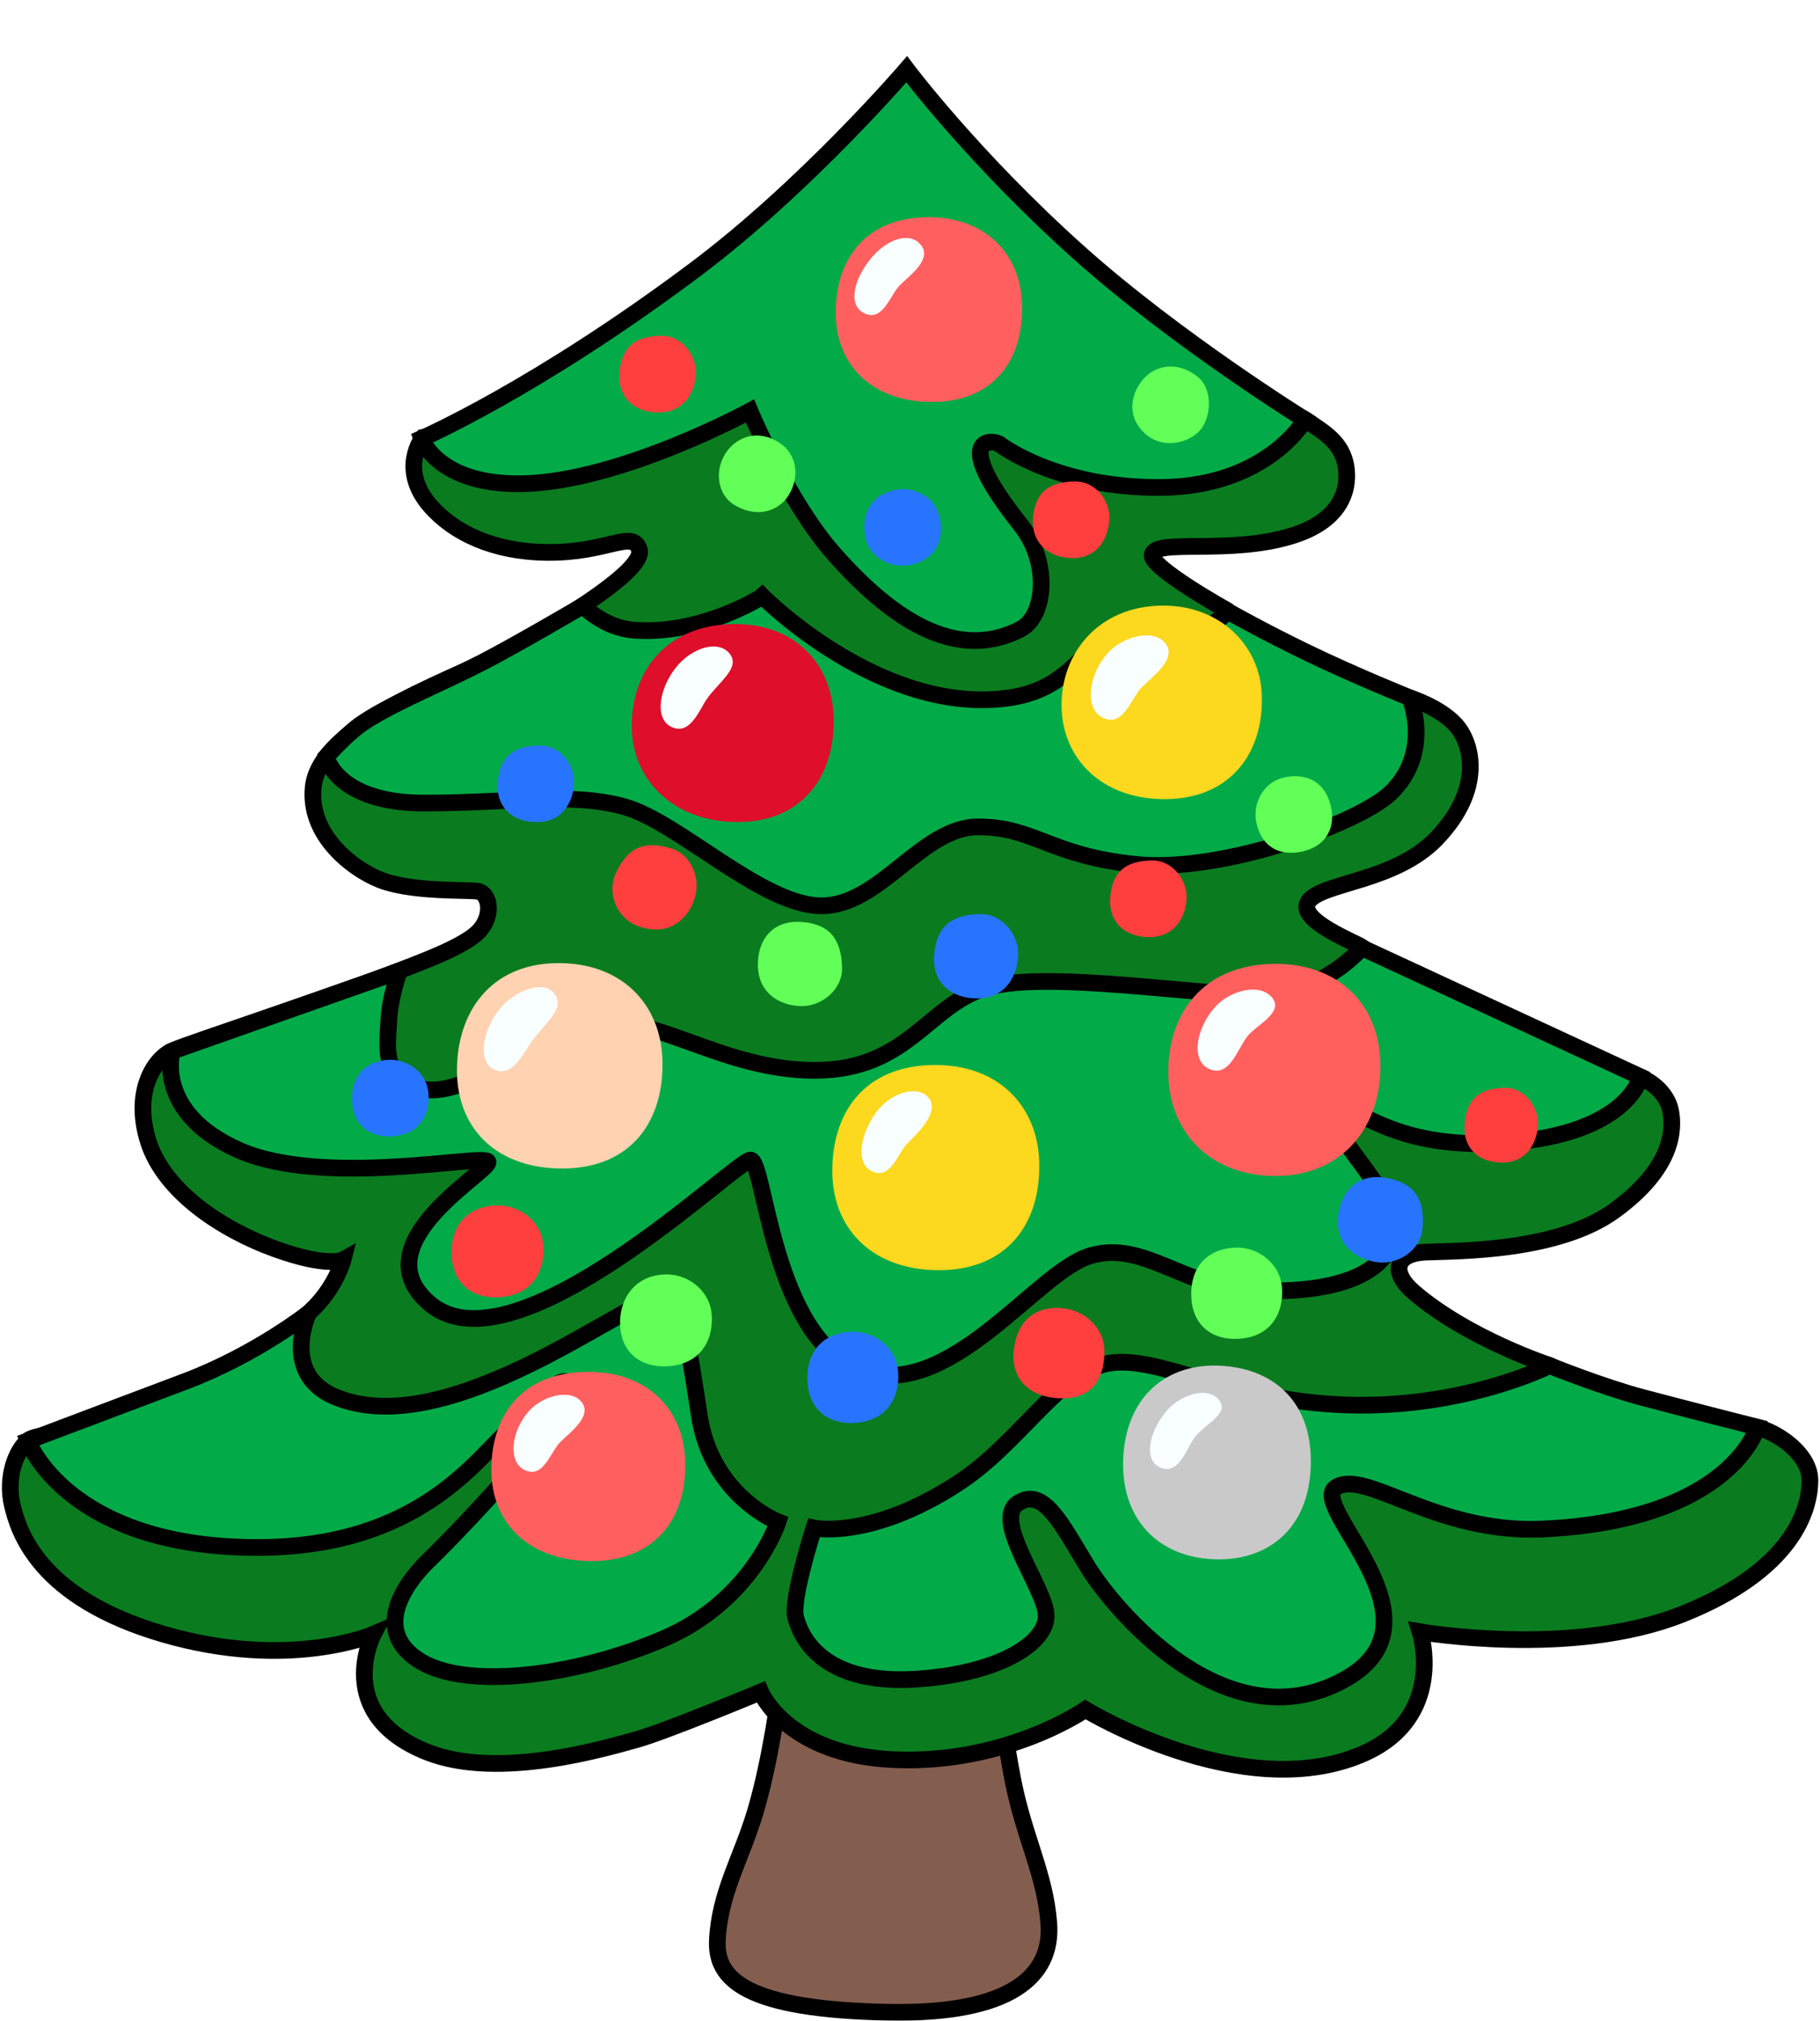 <?xml version="1.0" encoding="utf-8"?>
<svg width="315.5px" height="350.3px" id="screenshot-49e27736-5831-8072-8003-8021637b2e4f" viewBox="-112.4 -102.4 317.014 352.567" style="-webkit-print-color-adjust: exact;" fill="none" version="1.1" xmlns="http://www.w3.org/2000/svg">
  <g id="shape-49e27736-5831-8072-8003-8021637b2e4f" rx="0" ry="0" filter="url(#filter_rumext-id-1)" style="fill: rgb(0, 0, 0);" transform="matrix(1, 0, 0, 1, -110.877, -100.019)">
    <defs>
      <filter id="filter_rumext-id-1" x="-0.342" y="-0.302" width="1.684" height="1.662" filterUnits="objectBoundingBox" color-interpolation-filters="sRGB">
        <feFlood flood-opacity="0" result="BackgroundImageFix"/>
        <feColorMatrix in="SourceAlpha" type="matrix" values="0 0 0 0 0 0 0 0 0 0 0 0 0 0 0 0 0 0 127 0"/>
        <feOffset dx="0" dy="9.707"/>
        <feGaussianBlur stdDeviation="0"/>
        <feColorMatrix type="matrix" values="0 0 0 0 0.961 0 0 0 0 0.749 0 0 0 0 0.071 0 0 0 1 0"/>
        <feBlend mode="normal" in2="BackgroundImageFix" result="filter_1690f01f-f710-803e-8003-80acfb3d53af"/>
        <feBlend mode="normal" in="SourceGraphic" in2="filter_1690f01f-f710-803e-8003-80acfb3d53af" result="shape"/>
      </filter>
    </defs>
    <g id="shape-49e27736-5831-8072-8003-8021637d8a8f">
      <g class="fills" id="fills-49e27736-5831-8072-8003-8021637d8a8f">
        <path rx="0" ry="0" d="M134.308,282.355C134.308,282.355,132.777,294.818,129.934,304.220C127.528,312.185,123.716,318.338,123.372,326.522C123.091,333.269,128.403,338.516,153.337,338.985C174.521,339.360,181.864,332.707,181.207,323.523C180.582,314.996,176.958,308.593,174.990,298.754C173.584,291.663,172.584,283.229,172.584,283.229L134.308,282.355ZZ" style="fill: rgb(131, 93, 78);"/>
      </g>
      <g id="strokes-49e27736-5831-8072-8003-8021637d8a8f" class="strokes">
        <g class="stroke-shape">
          <path rx="0" ry="0" d="M134.308,282.355C134.308,282.355,132.777,294.818,129.934,304.220C127.528,312.185,123.716,318.338,123.372,326.522C123.091,333.269,128.403,338.516,153.337,338.985C174.521,339.360,181.864,332.707,181.207,323.523C180.582,314.996,176.958,308.593,174.990,298.754C173.584,291.663,172.584,283.229,172.584,283.229L134.308,282.355ZZ" style="fill: none; stroke-width: 2.912; stroke: rgb(0, 0, 0); stroke-opacity: 1;"/>
        </g>
      </g>
    </g>
    <g id="shape-3283237e-8882-80f7-8003-80b4c7bc065e" rx="0" ry="0">
      <g id="shape-49e27736-5831-8072-8003-802163800786">
        <g class="fills" id="fills-49e27736-5831-8072-8003-802163800786">
          <path rx="0" ry="0" d="M162.898,37.749L108.312,57.990L72.005,64.237C72.005,64.237,67.662,69.734,73.317,76.200C77.410,80.854,84.284,84.196,93.689,84.290C104.281,84.384,108.562,80.230,109.749,83.759C110.937,87.289,96.314,96.004,88.284,100.720C80.254,105.437,54.008,113.558,52.852,125.302C51.977,134.330,60.975,140.327,65.412,141.732C71.068,143.513,79.098,143.138,81.441,143.388C83.784,143.638,84.503,148.104,81.191,150.916C77.879,153.758,68.943,156.819,62.819,159.162C56.695,161.504,31.699,169.782,28.387,171.188C25.075,172.593,21.325,178.497,24.137,187.211C26.981,195.926,37.104,202.517,46.290,205.828C55.476,209.139,58.070,207.702,58.070,207.702C58.070,207.702,56.789,212.700,52.195,216.854C47.602,221.008,33.073,236.470,33.073,236.470C33.073,236.470,5.609,237.188,3.203,239.156C0.797,241.124,-0.734,245.934,0.359,250.526C1.453,255.117,4.953,266.706,26.824,273.047C48.696,279.387,63.350,273.047,63.350,273.047C63.350,273.047,56.101,286.978,72.755,293.600C85.316,298.597,104.469,292.725,109.281,291.413C114.092,290.101,130.934,283.105,130.934,283.105C130.934,283.105,135.527,294.099,154.118,294.912C173.802,295.786,187.581,286.166,187.581,286.166C187.581,286.166,214.827,302.814,235.699,294.037C250.791,287.696,245.979,272.609,245.979,272.609C245.979,272.609,272.444,277.201,291.691,269.548C310.938,261.896,314.000,251.400,314.000,246.153C314.000,240.905,306.345,236.470,302.845,236.688C299.346,236.907,289.066,235.658,282.942,233.034C276.818,230.410,268.569,226.131,268.569,226.131C268.569,226.131,254.259,221.446,244.885,213.356C240.980,210.013,241.386,206.577,247.073,206.359C252.759,206.140,270.007,206.296,279.880,199.143C290.254,191.616,290.254,184.900,289.722,181.870C288.941,177.528,284.317,175.779,284.317,175.779C284.317,175.779,244.698,163.285,243.823,162.192C242.948,161.098,236.605,153.883,235.949,153.227C235.293,152.571,224.138,148.417,226.544,145.137C228.950,141.857,241.605,141.764,248.854,134.205C257.321,125.365,254.978,117.369,252.134,114.308C249.291,111.246,244.167,109.653,244.167,109.653C244.167,109.653,234.543,112.496,231.262,110.965C227.982,109.435,212.359,94.442,212.359,94.442C212.359,94.442,199.080,87.039,199.236,84.790C199.455,81.729,212.859,84.884,223.951,81.292C233.918,78.074,233.543,71.203,232.918,68.610C231.950,64.549,228.357,62.863,225.951,61.113C223.514,59.395,162.898,37.749,162.898,37.749ZZ" style="fill: rgb(10, 124, 31);"/>
        </g>
        <g id="strokes-49e27736-5831-8072-8003-802163800786" class="strokes">
          <g class="stroke-shape">
            <path rx="0" ry="0" d="M162.898,37.749L108.312,57.990L72.005,64.237C72.005,64.237,67.662,69.734,73.317,76.200C77.410,80.854,84.284,84.196,93.689,84.290C104.281,84.384,108.562,80.230,109.749,83.759C110.937,87.289,96.314,96.004,88.284,100.720C80.254,105.437,54.008,113.558,52.852,125.302C51.977,134.330,60.975,140.327,65.412,141.732C71.068,143.513,79.098,143.138,81.441,143.388C83.784,143.638,84.503,148.104,81.191,150.916C77.879,153.758,68.943,156.819,62.819,159.162C56.695,161.504,31.699,169.782,28.387,171.188C25.075,172.593,21.325,178.497,24.137,187.211C26.981,195.926,37.104,202.517,46.290,205.828C55.476,209.139,58.070,207.702,58.070,207.702C58.070,207.702,56.789,212.700,52.195,216.854C47.602,221.008,33.073,236.470,33.073,236.470C33.073,236.470,5.609,237.188,3.203,239.156C0.797,241.124,-0.734,245.934,0.359,250.526C1.453,255.117,4.953,266.706,26.824,273.047C48.696,279.387,63.350,273.047,63.350,273.047C63.350,273.047,56.101,286.978,72.755,293.600C85.316,298.597,104.469,292.725,109.281,291.413C114.092,290.101,130.934,283.105,130.934,283.105C130.934,283.105,135.527,294.099,154.118,294.912C173.802,295.786,187.581,286.166,187.581,286.166C187.581,286.166,214.827,302.814,235.699,294.037C250.791,287.696,245.979,272.609,245.979,272.609C245.979,272.609,272.444,277.201,291.691,269.548C310.938,261.896,314.000,251.400,314.000,246.153C314.000,240.905,306.345,236.470,302.845,236.688C299.346,236.907,289.066,235.658,282.942,233.034C276.818,230.410,268.569,226.131,268.569,226.131C268.569,226.131,254.259,221.446,244.885,213.356C240.980,210.013,241.386,206.577,247.073,206.359C252.759,206.140,270.007,206.296,279.880,199.143C290.254,191.616,290.254,184.900,289.722,181.870C288.941,177.528,284.317,175.779,284.317,175.779C284.317,175.779,244.698,163.285,243.823,162.192C242.948,161.098,236.605,153.883,235.949,153.227C235.293,152.571,224.138,148.417,226.544,145.137C228.950,141.857,241.605,141.764,248.854,134.205C257.321,125.365,254.978,117.369,252.134,114.308C249.291,111.246,244.167,109.653,244.167,109.653C244.167,109.653,234.543,112.496,231.262,110.965C227.982,109.435,212.359,94.442,212.359,94.442C212.359,94.442,199.080,87.039,199.236,84.790C199.455,81.729,212.859,84.884,223.951,81.292C233.918,78.074,233.543,71.203,232.918,68.610C231.950,64.549,228.357,62.863,225.951,61.113C223.514,59.395,162.898,37.749,162.898,37.749ZZ" style="fill: none; stroke-width: 2.912; stroke: rgb(0, 0, 0); stroke-opacity: 1;"/>
          </g>
        </g>
      </g>
      <g id="shape-49e27736-5831-8072-8003-802163812afe">
        <g class="fills" id="fills-49e27736-5831-8072-8003-802163812afe">
          <path rx="0" ry="0" d="M156.405,0.000C156.405,0.000,138.932,20.379,119.517,34.935C91.761,55.741,71.755,64.424,71.755,64.424C71.755,64.424,74.598,72.733,89.690,72.296C106.750,71.796,129.059,59.614,129.059,59.614C129.059,59.614,135.620,75.357,143.713,84.540C153.430,95.566,164.866,103.594,176.302,97.659C180.614,95.410,181.489,86.039,176.302,79.511C163.554,63.456,171.771,64.643,172.677,65.455C172.677,65.455,182.645,73.170,200.986,72.952C219.327,72.733,225.919,61.145,225.919,61.145C225.919,61.145,203.488,47.221,186.498,32.024C168.054,15.527,156.405,0.000,156.405,0.000ZL156.405,0.000ZL156.405,0.000Z" style="fill: rgb(2, 171, 72);"/>
        </g>
        <g id="strokes-49e27736-5831-8072-8003-802163812afe" class="strokes">
          <g class="stroke-shape">
            <path rx="0" ry="0" d="M156.405,0.000C156.405,0.000,138.932,20.379,119.517,34.935C91.761,55.741,71.755,64.424,71.755,64.424C71.755,64.424,74.598,72.733,89.690,72.296C106.750,71.796,129.059,59.614,129.059,59.614C129.059,59.614,135.620,75.357,143.713,84.540C153.430,95.566,164.866,103.594,176.302,97.659C180.614,95.410,181.489,86.039,176.302,79.511C163.554,63.456,171.771,64.643,172.677,65.455C172.677,65.455,182.645,73.170,200.986,72.952C219.327,72.733,225.919,61.145,225.919,61.145C225.919,61.145,203.488,47.221,186.498,32.024C168.054,15.527,156.405,0.000,156.405,0.000ZL156.405,0.000ZL156.405,0.000Z" style="fill: none; stroke-width: 2.912; stroke: rgb(0, 0, 0); stroke-opacity: 1;"/>
          </g>
        </g>
      </g>
      <g id="shape-49e27736-5831-8072-8003-8021638211fd">
        <g class="fills" id="fills-49e27736-5831-8072-8003-8021638211fd">
          <path rx="0" ry="0" d="M131.246,91.943C131.215,91.974,120.623,98.784,108.718,97.846C103.563,97.440,99.907,93.598,99.907,93.598C99.907,93.598,88.096,100.533,82.253,103.531C75.036,107.248,65.787,110.934,60.913,114.464C58.507,116.213,55.133,119.930,55.133,119.930C55.133,119.930,56.882,128.020,72.192,128.020C87.503,128.020,97.782,126.052,107.187,128.676C116.592,131.300,131.246,145.949,141.526,145.949C151.806,145.949,159.023,132.174,168.865,132.174C178.708,132.174,181.332,137.203,196.424,138.734C211.515,140.264,235.356,131.518,240.823,126.271C248.229,119.149,244.198,109.653,244.198,109.653C244.198,109.653,234.606,105.812,225.982,101.626C218.514,98.003,212.421,94.567,212.421,94.567C212.421,94.567,208.922,98.502,204.985,98.284C201.048,98.065,195.393,95.816,190.800,99.315C186.207,102.813,183.457,108.310,174.365,109.653C152.024,112.933,131.246,91.943,131.246,91.943ZZ" style="fill: rgb(2, 171, 72);"/>
        </g>
        <g id="strokes-49e27736-5831-8072-8003-8021638211fd" class="strokes">
          <g class="stroke-shape">
            <path rx="0" ry="0" d="M131.246,91.943C131.215,91.974,120.623,98.784,108.718,97.846C103.563,97.440,99.907,93.598,99.907,93.598C99.907,93.598,88.096,100.533,82.253,103.531C75.036,107.248,65.787,110.934,60.913,114.464C58.507,116.213,55.133,119.930,55.133,119.930C55.133,119.930,56.882,128.020,72.192,128.020C87.503,128.020,97.782,126.052,107.187,128.676C116.592,131.300,131.246,145.949,141.526,145.949C151.806,145.949,159.023,132.174,168.865,132.174C178.708,132.174,181.332,137.203,196.424,138.734C211.515,140.264,235.356,131.518,240.823,126.271C248.229,119.149,244.198,109.653,244.198,109.653C244.198,109.653,234.606,105.812,225.982,101.626C218.514,98.003,212.421,94.567,212.421,94.567C212.421,94.567,208.922,98.502,204.985,98.284C201.048,98.065,195.393,95.816,190.800,99.315C186.207,102.813,183.457,108.310,174.365,109.653C152.024,112.933,131.246,91.943,131.246,91.943ZZ" style="fill: none; stroke-width: 2.912; stroke: rgb(0, 0, 0); stroke-opacity: 1;"/>
          </g>
        </g>
      </g>
      <g id="shape-49e27736-5831-8072-8003-8021638395a4">
        <g class="fills" id="fills-49e27736-5831-8072-8003-8021638395a4">
          <path rx="0" ry="0" d="M28.262,171.312C28.262,171.312,25.075,181.933,39.760,188.523C54.445,195.114,82.035,189.273,83.316,190.554C84.597,191.834,60.694,204.766,73.192,215.355C88.128,228.005,126.622,190.304,129.153,190.304C131.684,190.304,132.965,221.446,148.400,227.005C163.835,232.565,179.020,209.795,188.394,207.015C197.767,204.235,204.610,212.575,216.733,213.074C232.731,213.730,240.542,209.545,241.542,202.954C242.542,196.363,228.388,184.494,231.419,181.964C234.449,179.434,239.761,188.804,261.039,187.274C282.317,185.743,284.442,175.779,284.442,175.779L235.824,153.258C235.824,153.258,229.138,161.223,218.514,161.473C207.891,161.723,181.051,157.163,170.428,160.193C159.804,163.222,156.492,175.373,138.776,174.623C121.060,173.874,109.156,161.973,97.001,167.783C84.847,173.593,75.942,181.027,69.193,176.872C65.319,174.467,65.725,171.031,66.068,165.690C66.318,161.629,67.881,157.350,67.881,157.350L28.262,171.312ZZ" style="fill: rgb(2, 171, 72);"/>
        </g>
        <g id="strokes-49e27736-5831-8072-8003-8021638395a4" class="strokes">
          <g class="stroke-shape">
            <path rx="0" ry="0" d="M28.262,171.312C28.262,171.312,25.075,181.933,39.760,188.523C54.445,195.114,82.035,189.273,83.316,190.554C84.597,191.834,60.694,204.766,73.192,215.355C88.128,228.005,126.622,190.304,129.153,190.304C131.684,190.304,132.965,221.446,148.400,227.005C163.835,232.565,179.020,209.795,188.394,207.015C197.767,204.235,204.610,212.575,216.733,213.074C232.731,213.730,240.542,209.545,241.542,202.954C242.542,196.363,228.388,184.494,231.419,181.964C234.449,179.434,239.761,188.804,261.039,187.274C282.317,185.743,284.442,175.779,284.442,175.779L235.824,153.258C235.824,153.258,229.138,161.223,218.514,161.473C207.891,161.723,181.051,157.163,170.428,160.193C159.804,163.222,156.492,175.373,138.776,174.623C121.060,173.874,109.156,161.973,97.001,167.783C84.847,173.593,75.942,181.027,69.193,176.872C65.319,174.467,65.725,171.031,66.068,165.690C66.318,161.629,67.881,157.350,67.881,157.350L28.262,171.312ZZ" style="fill: none; stroke-width: 2.912; stroke: rgb(0, 0, 0); stroke-opacity: 1;"/>
          </g>
        </g>
      </g>
      <g id="shape-49e27736-5831-8072-8003-80216384b710">
        <g class="fills" id="fills-49e27736-5831-8072-8003-80216384b710">
          <path rx="0" ry="0" d="M3.078,239.281C3.078,239.281,9.889,257.897,43.103,257.897C71.474,257.897,81.441,242.155,86.815,237.657C92.158,233.159,96.033,226.849,97.751,229.629C99.470,232.409,80.597,252.775,72.880,260.271C68.568,264.457,63.225,272.484,71.380,277.638C79.535,282.792,98.595,280.418,114.030,273.796C129.465,267.174,133.964,253.431,133.964,253.431C133.964,253.431,122.404,248.933,120.248,235.002C118.092,221.071,117.467,215.167,112.968,214.542C108.468,213.887,76.411,240.031,56.570,231.566C47.134,227.536,52.039,217.010,52.039,217.010C52.039,217.010,42.947,224.194,30.730,228.848C21.388,232.378,3.078,239.281,3.078,239.281ZZ" style="fill: rgb(2, 171, 72);"/>
        </g>
        <g id="strokes-49e27736-5831-8072-8003-80216384b710" class="strokes">
          <g class="stroke-shape">
            <path rx="0" ry="0" d="M3.078,239.281C3.078,239.281,9.889,257.897,43.103,257.897C71.474,257.897,81.441,242.155,86.815,237.657C92.158,233.159,96.033,226.849,97.751,229.629C99.470,232.409,80.597,252.775,72.880,260.271C68.568,264.457,63.225,272.484,71.380,277.638C79.535,282.792,98.595,280.418,114.030,273.796C129.465,267.174,133.964,253.431,133.964,253.431C133.964,253.431,122.404,248.933,120.248,235.002C118.092,221.071,117.467,215.167,112.968,214.542C108.468,213.887,76.411,240.031,56.570,231.566C47.134,227.536,52.039,217.010,52.039,217.010C52.039,217.010,42.947,224.194,30.730,228.848C21.388,232.378,3.078,239.281,3.078,239.281ZZ" style="fill: none; stroke-width: 2.912; stroke: rgb(0, 0, 0); stroke-opacity: 1;"/>
          </g>
        </g>
      </g>
      <g id="shape-49e27736-5831-8072-8003-802163856042">
        <g class="fills" id="fills-49e27736-5831-8072-8003-802163856042">
          <path rx="0" ry="0" d="M140.214,254.493C140.214,254.493,136.214,266.987,137.027,270.048C138.558,275.889,144.275,281.918,158.648,280.824C173.021,279.762,180.926,274.390,180.739,269.673C180.551,264.957,171.303,253.181,175.802,250.182C180.301,247.184,183.520,254.024,188.019,261.333C192.518,268.642,212.015,292.194,232.606,281.043C251.447,270.829,226.169,250.620,231.325,247.402C236.480,244.185,248.697,255.524,267.319,254.680C300.315,253.181,304.814,236.907,304.814,236.907C304.814,236.907,292.160,233.690,284.879,231.753C277.599,229.817,268.569,226.162,268.569,226.162C268.569,226.162,253.790,233.690,233.231,233.034C212.671,232.378,200.423,224.257,191.643,225.756C182.863,227.255,176.208,239.656,165.272,246.746C150.056,256.617,140.214,254.493,140.214,254.493ZZ" style="fill: rgb(2, 171, 72);"/>
        </g>
        <g id="strokes-49e27736-5831-8072-8003-802163856042" class="strokes">
          <g class="stroke-shape">
            <path rx="0" ry="0" d="M140.214,254.493C140.214,254.493,136.214,266.987,137.027,270.048C138.558,275.889,144.275,281.918,158.648,280.824C173.021,279.762,180.926,274.390,180.739,269.673C180.551,264.957,171.303,253.181,175.802,250.182C180.301,247.184,183.520,254.024,188.019,261.333C192.518,268.642,212.015,292.194,232.606,281.043C251.447,270.829,226.169,250.620,231.325,247.402C236.480,244.185,248.697,255.524,267.319,254.680C300.315,253.181,304.814,236.907,304.814,236.907C304.814,236.907,292.160,233.690,284.879,231.753C277.599,229.817,268.569,226.162,268.569,226.162C268.569,226.162,253.790,233.690,233.231,233.034C212.671,232.378,200.423,224.257,191.643,225.756C182.863,227.255,176.208,239.656,165.272,246.746C150.056,256.617,140.214,254.493,140.214,254.493ZZ" style="fill: none; stroke-width: 2.912; stroke: rgb(0, 0, 0); stroke-opacity: 1;"/>
          </g>
        </g>
      </g>
    </g>
    <g id="shape-49e27736-5831-8072-8003-802163878330">
      <g class="fills" id="fills-49e27736-5831-8072-8003-802163878330">
        <path rx="0" ry="0" d="M159.965,25.805C148.841,25.961,143.905,33.582,144.030,42.765C144.155,51.949,150.747,58.165,161.121,58.040C171.494,57.915,176.900,50.793,176.525,40.829C176.212,32.145,170.057,25.680,159.965,25.805ZZ" style="fill: rgb(255, 95, 94);"/>
      </g>
    </g>
    <g id="shape-49e27736-5831-8072-8003-80216387dcd3">
      <g class="fills" id="fills-49e27736-5831-8072-8003-80216387dcd3">
        <path rx="0" ry="0" d="M200.892,93.567C189.769,93.723,183.301,101.970,183.426,111.153C183.551,120.336,190.550,127.458,201.673,127.333C213.078,127.208,218.764,119.055,218.358,109.091C218.046,100.439,210.984,93.442,200.892,93.567ZZ" style="fill: rgb(252, 216, 30);"/>
      </g>
    </g>
    <g id="shape-49e27736-5831-8072-8003-802163880ab2">
      <g class="fills" id="fills-49e27736-5831-8072-8003-802163880ab2">
        <path rx="0" ry="0" d="M126.184,96.784C114.530,96.941,108.312,104.999,108.437,114.776C108.562,124.553,116.373,131.487,127.215,131.331C138.058,131.206,144.057,123.428,143.651,112.840C143.307,103.594,136.745,96.659,126.184,96.784ZL126.184,96.784Z" style="fill: rgb(223, 14, 43);"/>
      </g>
    </g>
    <g id="shape-49e27736-5831-8072-8003-8021638841d6">
      <g class="fills" id="fills-49e27736-5831-8072-8003-8021638841d6">
        <path rx="0" ry="0" d="M95.408,155.945C83.628,156.070,77.817,164.753,77.942,174.967C78.098,185.181,85.222,191.928,96.689,191.772C108.156,191.616,114.186,183.713,113.780,172.624C113.405,163.004,106.594,155.820,95.408,155.945ZZ" style="fill: rgb(255, 210, 177);"/>
      </g>
    </g>
    <g id="shape-49e27736-5831-8072-8003-80216388badb">
      <g class="fills" id="fills-49e27736-5831-8072-8003-80216388badb">
        <path rx="0" ry="0" d="M161.117,173.718C148.744,173.874,143.276,182.339,143.432,192.553C143.588,202.767,150.899,209.670,162.398,209.514C173.896,209.357,179.926,201.455,179.520,190.397C179.145,180.777,172.334,173.593,161.117,173.718ZZ" style="fill: rgb(252, 216, 30);"/>
      </g>
    </g>
    <g id="shape-49e27736-5831-8072-8003-80216389222a">
      <g class="fills" id="fills-49e27736-5831-8072-8003-80216389222a">
        <path rx="0" ry="0" d="M220.483,156.070C208.016,156.226,201.923,164.878,202.048,175.217C202.204,185.556,209.453,193.209,221.076,193.084C232.668,192.927,239.480,184.213,239.042,172.999C238.699,163.222,231.825,155.945,220.483,156.070ZZ" style="fill: rgb(255, 95, 93);"/>
      </g>
    </g>
    <g id="shape-49e27736-5831-8072-8003-8021638977de">
      <g class="fills" id="fills-49e27736-5831-8072-8003-8021638977de">
        <path rx="0" ry="0" d="M226.888,244.154C227.450,232.753,220.701,226.756,211.328,226.193C201.954,225.631,194.862,231.347,194.205,241.936C193.549,252.525,199.955,259.615,210.141,259.959C219.014,260.271,226.357,255.055,226.888,244.154ZZ" style="fill: rgb(201, 201, 201);"/>
      </g>
    </g>
    <g id="shape-49e27736-5831-8072-8003-802163899495">
      <g class="fills" id="fills-49e27736-5831-8072-8003-802163899495">
        <path rx="0" ry="0" d="M100.532,227.255C88.940,227.412,83.816,235.220,83.941,244.622C84.066,254.024,90.940,260.396,101.719,260.271C112.499,260.146,118.154,252.837,117.748,242.654C117.436,233.721,111.062,227.099,100.532,227.255ZZ" style="fill: rgb(255, 95, 94);"/>
      </g>
    </g>
    <g id="shape-49e27736-5831-8072-8003-8021638b793b">
      <g class="fills" id="fills-49e27736-5831-8072-8003-8021638b793b">
        <path rx="0" ry="0" d="M89.596,244.310C92.971,246.122,94.252,241.218,95.939,239.531C97.626,237.844,101.626,235.002,99.688,232.534C97.751,230.067,92.814,231.472,90.502,234.096C87.378,237.594,86.847,242.842,89.596,244.310ZZ" style="fill: rgb(249, 255, 255);"/>
      </g>
    </g>
    <g id="shape-49e27736-5831-8072-8003-8021638bde43">
      <g class="fills" id="fills-49e27736-5831-8072-8003-8021638bde43">
        <path rx="0" ry="0" d="M200.392,243.810C203.767,245.622,205.204,240.687,206.610,238.750C208.422,236.282,212.828,234.596,210.890,232.159C208.953,229.692,204.266,231.253,201.954,233.846C198.830,237.344,197.642,242.311,200.392,243.810ZZ" style="fill: rgb(249, 255, 255);"/>
      </g>
    </g>
    <g id="shape-49e27736-5831-8072-8003-8021638c18bc">
      <g class="fills" id="fills-49e27736-5831-8072-8003-8021638c18bc">
        <path rx="0" ry="0" d="M208.984,174.311C212.703,176.216,214.109,170.844,215.921,168.626C217.546,166.658,222.295,164.534,220.139,161.942C217.983,159.349,212.921,160.724,210.359,163.441C206.922,167.127,205.954,172.749,208.984,174.311ZZ" style="fill: rgb(249, 255, 255);"/>
      </g>
    </g>
    <g id="shape-49e27736-5831-8072-8003-8021638cb2b5">
      <g class="fills" id="fills-49e27736-5831-8072-8003-8021638cb2b5">
        <path rx="0" ry="0" d="M150.181,192.178C153.555,193.989,154.836,189.085,156.524,187.399C158.211,185.712,162.210,181.964,160.273,179.496C158.336,177.029,153.555,178.590,151.087,181.964C148.337,185.743,147.431,190.710,150.181,192.178ZZ" style="fill: rgb(249, 255, 255);"/>
      </g>
    </g>
    <g id="shape-49e27736-5831-8072-8003-8021638cf582">
      <g class="fills" id="fills-49e27736-5831-8072-8003-8021638cf582">
        <path rx="0" ry="0" d="M84.284,174.436C87.659,176.248,89.784,171.125,91.252,169.251C94.095,165.628,96.814,163.691,94.877,161.223C92.939,158.756,87.753,160.849,85.191,164.191C82.378,167.939,81.566,172.968,84.284,174.436ZZ" style="fill: rgb(249, 255, 255);"/>
      </g>
    </g>
    <g id="shape-49e27736-5831-8072-8003-8021638d495b">
      <g class="fills" id="fills-49e27736-5831-8072-8003-8021638d495b">
        <path rx="0" ry="0" d="M115.186,114.651C118.561,116.463,120.185,111.809,121.529,109.872C123.591,106.905,127.465,104.437,125.528,101.970C123.591,99.502,118.935,100.814,116.092,104.437C113.218,108.092,112.436,113.152,115.186,114.651ZZ" style="fill: rgb(249, 255, 255);"/>
      </g>
    </g>
    <g id="shape-49e27736-5831-8072-8003-8021638de6ef">
      <g class="fills" id="fills-49e27736-5831-8072-8003-8021638de6ef">
        <path rx="0" ry="0" d="M190.487,113.058C194.174,115.057,195.580,109.653,197.424,107.811C199.267,105.968,203.673,102.844,201.548,100.158C199.423,97.472,194.018,99.002,191.487,101.845C188.050,105.687,187.456,111.465,190.487,113.058ZZ" style="fill: rgb(249, 255, 255);"/>
      </g>
    </g>
    <g id="shape-49e27736-5831-8072-8003-8021638e26de">
      <g class="fills" id="fills-49e27736-5831-8072-8003-8021638e26de">
        <path rx="0" ry="0" d="M148.841,42.484C152.216,44.296,153.497,39.392,155.184,37.705C156.872,36.019,160.871,33.176,158.934,30.708C156.997,28.241,153.091,29.553,150.248,32.895C147.248,36.487,146.092,41.016,148.841,42.484ZZ" style="fill: rgb(249, 255, 255);"/>
      </g>
    </g>
    <g id="shape-f355ad4f-9a9c-801f-8003-804ec43a23b8" rx="0" ry="0">
      <g id="shape-f355ad4f-9a9c-801f-8003-805099bb69ba" rx="0" ry="0" filter="url(#filter_rumext-id-27)">
        <defs>
          <filter id="filter_rumext-id-27" x="-0.355" y="-0.253" width="1.71" height="1.506" filterUnits="objectBoundingBox" color-interpolation-filters="sRGB">
            <feFlood flood-opacity="0" result="BackgroundImageFix"/>
            <feColorMatrix in="SourceAlpha" type="matrix" values="0 0 0 0 0 0 0 0 0 0 0 0 0 0 0 0 0 0 127 0"/>
            <feMorphology radius="1.941" operator="dilate" in="SourceAlpha" result="filter_1690f01f-f710-803e-8003-80aec48846cf"/>
            <feOffset dx="0" dy="0"/>
            <feGaussianBlur stdDeviation="3.883"/>
            <feColorMatrix type="matrix" values="0 0 0 0 0.38 0 0 0 0 1 0 0 0 0 0.345 0 0 0 1 0"/>
            <feBlend mode="normal" in2="BackgroundImageFix" result="filter_1690f01f-f710-803e-8003-80aec48846cf"/>
            <feBlend mode="normal" in="SourceGraphic" in2="filter_1690f01f-f710-803e-8003-80aec48846cf" result="shape"/>
          </filter>
        </defs>
        <g id="shape-49e27736-5831-8072-8003-8021638ef663">
          <g class="fills" id="fills-49e27736-5831-8072-8003-8021638ef663">
            <path rx="0" ry="0" d="M134.275,65.208C130.271,62.575,126.822,64.341,125.159,66.492C122.787,69.542,123.157,74.198,126.483,76.093C130.826,78.565,134.306,76.671,135.722,74.455C137.878,71.116,137.232,67.166,134.275,65.208ZL134.275,65.208Z" style="fill: rgb(97, 255, 88); fill-opacity: 1;"/>
          </g>
        </g>
        <g id="shape-49e27736-5831-8072-8003-8021638f9c8f">
          <g class="fills" id="fills-49e27736-5831-8072-8003-8021638f9c8f">
            <path rx="0" ry="0" d="M207.185,53.651C203.378,50.647,199.476,51.785,197.494,54.283C195.228,57.130,195.039,60.830,197.903,63.486C201.301,66.617,206.053,64.973,207.720,62.822C209.640,60.387,209.734,55.675,207.185,53.651ZZ" style="fill: rgb(97, 255, 88); fill-opacity: 1;"/>
          </g>
        </g>
        <g id="shape-49e27736-5831-8072-8003-80216390d2d2">
          <g class="fills" id="fills-49e27736-5831-8072-8003-80216390d2d2">
            <path rx="0" ry="0" d="M145.134,156.751C145.006,151.423,142.644,149.058,137.952,148.759C133.355,148.459,130.642,151.423,130.451,155.752C130.195,161.812,135.207,163.544,138.335,163.444C141.910,163.311,145.229,160.347,145.134,156.751ZZ" style="fill: rgb(97, 255, 88); fill-opacity: 1;"/>
          </g>
        </g>
        <g id="shape-49e27736-5831-8072-8003-80216391f882">
          <g class="fills" id="fills-49e27736-5831-8072-8003-80216391f882">
            <path rx="0" ry="0" d="M217.424,131.487C218.385,135.815,221.673,137.458,225.797,136.384C229.798,135.341,231.348,132.024,230.325,128.233C228.898,122.926,224.091,122.831,221.424,123.810C218.416,124.884,216.742,128.296,217.424,131.487ZZ" style="fill: rgb(97, 255, 88); fill-opacity: 1;"/>
          </g>
        </g>
        <g id="shape-49e27736-5831-8072-8003-80216392bfea">
          <g class="fills" id="fills-49e27736-5831-8072-8003-80216392bfea">
            <path rx="0" ry="0" d="M213.686,205.588C208.546,205.810,205.754,209.336,206.071,214.417C206.388,219.372,209.974,221.881,214.637,221.468C221.173,220.896,222.347,215.275,221.808,211.908C221.205,208.129,217.588,205.398,213.686,205.588ZZ" style="fill: rgb(97, 255, 88); fill-opacity: 1;"/>
          </g>
        </g>
        <g id="shape-49e27736-5831-8072-8003-80216392fdfd">
          <g class="fills" id="fills-49e27736-5831-8072-8003-80216392fdfd">
            <path rx="0" ry="0" d="M114.101,210.262C108.896,210.492,106.180,214.638,106.409,219.178C106.638,224.147,110.337,226.680,115.050,226.252C121.661,225.660,122.840,220.001,122.316,216.645C121.694,212.795,118.028,210.064,114.101,210.262ZZ" style="fill: rgb(97, 255, 88); fill-opacity: 1;"/>
          </g>
        </g>
      </g>
      <g id="shape-f355ad4f-9a9c-801f-8003-805070e30fec" rx="0" ry="0" filter="url(#filter_rumext-id-34)">
        <defs>
          <filter id="filter_rumext-id-34" x="-0.233" y="-0.238" width="1.466" height="1.476" filterUnits="objectBoundingBox" color-interpolation-filters="sRGB">
            <feFlood flood-opacity="0" result="BackgroundImageFix"/>
            <feColorMatrix in="SourceAlpha" type="matrix" values="0 0 0 0 0 0 0 0 0 0 0 0 0 0 0 0 0 0 127 0"/>
            <feMorphology radius="1.941" operator="dilate" in="SourceAlpha" result="filter_1690f01f-f710-803e-8003-80aebb6c106f"/>
            <feOffset dx="0" dy="0"/>
            <feGaussianBlur stdDeviation="3.883"/>
            <feColorMatrix type="matrix" values="0 0 0 0 1 0 0 0 0 0.243 0 0 0 0 0.243 0 0 0 1 0"/>
            <feBlend mode="normal" in2="BackgroundImageFix" result="filter_1690f01f-f710-803e-8003-80aebb6c106f"/>
            <feBlend mode="normal" in="SourceGraphic" in2="filter_1690f01f-f710-803e-8003-80aebb6c106f" result="shape"/>
          </filter>
        </defs>
        <g id="shape-49e27736-5831-8072-8003-8021638e7a18">
          <g class="fills" id="fills-49e27736-5831-8072-8003-8021638e7a18">
            <path rx="0" ry="0" d="M113.740,46.503C108.890,46.503,106.685,48.566,106.307,52.850C105.929,57.008,108.543,59.572,112.449,59.853C117.929,60.228,119.629,55.726,119.629,52.850C119.598,49.598,116.984,46.503,113.740,46.503ZL113.740,46.503Z" style="fill: rgb(255, 62, 62); fill-opacity: 1;"/>
          </g>
        </g>
        <g id="shape-49e27736-5831-8072-8003-8021638f9c90">
          <g class="fills" id="fills-49e27736-5831-8072-8003-8021638f9c90">
            <path rx="0" ry="0" d="M185.900,71.911C181.063,71.911,178.847,73.965,178.442,78.197C178.067,82.305,180.813,84.982,184.714,85.262C190.206,85.635,191.766,81.029,191.766,78.197C191.797,74.992,189.176,71.911,185.900,71.911ZL185.900,71.911Z" style="fill: rgb(255, 62, 62); fill-opacity: 1;"/>
          </g>
        </g>
        <g id="shape-49e27736-5831-8072-8003-8021639064e7">
          <g class="fills" id="fills-49e27736-5831-8072-8003-8021639064e7">
            <path rx="0" ry="0" d="M115.464,135.987C110.447,134.383,107.740,135.920,105.694,140.164C104.043,143.606,105.694,148.184,109.721,149.554C115.530,151.492,118.500,147.616,119.424,144.608C120.514,141.200,118.830,137.056,115.464,135.987ZZ" style="fill: rgb(255, 62, 62); fill-opacity: 1;"/>
          </g>
        </g>
        <g id="shape-49e27736-5831-8072-8003-8021639169d2">
          <g class="fills" id="fills-49e27736-5831-8072-8003-8021639169d2">
            <path rx="0" ry="0" d="M199.360,138.040C194.510,138.040,192.305,140.103,191.927,144.387C191.549,148.545,194.163,151.109,198.069,151.390C203.549,151.766,205.250,147.263,205.250,144.387C205.218,141.166,202.604,138.040,199.360,138.040ZZ" style="fill: rgb(255, 62, 62); fill-opacity: 1;"/>
          </g>
        </g>
        <g id="shape-49e27736-5831-8072-8003-802163921418">
          <g class="fills" id="fills-49e27736-5831-8072-8003-802163921418">
            <path rx="0" ry="0" d="M260.895,177.703C256.263,177.703,254.137,179.736,253.757,183.896C253.376,187.961,255.882,190.470,259.658,190.724C264.924,191.106,266.543,186.691,266.543,183.896C266.543,180.752,264.036,177.703,260.895,177.703ZZ" style="fill: rgb(255, 62, 62); fill-opacity: 1;"/>
          </g>
        </g>
        <g id="shape-49e27736-5831-8072-8003-80216392fdfb">
          <g class="fills" id="fills-49e27736-5831-8072-8003-80216392fdfb">
            <path rx="0" ry="0" d="M183.926,216.196C178.691,215.529,175.550,218.610,175.074,223.628C174.630,228.487,177.739,231.409,182.371,231.822C189.859,232.521,190.906,226.994,190.906,223.628C190.906,219.848,187.765,216.672,183.926,216.196ZZ" style="fill: rgb(255, 62, 62); fill-opacity: 1;"/>
          </g>
        </g>
        <g id="shape-49e27736-5831-8072-8003-802163931c4a">
          <g class="fills" id="fills-49e27736-5831-8072-8003-802163931c4a">
            <path rx="0" ry="0" d="M84.734,198.224C79.523,198.455,76.704,202.024,77.032,207.145C77.360,212.135,80.932,214.646,85.651,214.216C92.271,213.622,93.451,207.971,92.927,204.568C92.337,200.768,88.666,198.058,84.734,198.224ZZ" style="fill: rgb(255, 62, 62); fill-opacity: 1;"/>
          </g>
        </g>
      </g>
      <g id="shape-f355ad4f-9a9c-801f-8003-8050ab7b802b" rx="0" ry="0" filter="url(#filter_rumext-id-42)">
        <defs>
          <filter id="filter_rumext-id-42" x="-0.236" y="-0.271" width="1.472" height="1.542" filterUnits="objectBoundingBox" color-interpolation-filters="sRGB">
            <feFlood flood-opacity="0" result="BackgroundImageFix"/>
            <feColorMatrix in="SourceAlpha" type="matrix" values="0 0 0 0 0 0 0 0 0 0 0 0 0 0 0 0 0 0 127 0"/>
            <feMorphology radius="1.941" operator="dilate" in="SourceAlpha" result="filter_1690f01f-f710-803e-8003-80ae6c13789e"/>
            <feOffset dx="0" dy="0"/>
            <feGaussianBlur stdDeviation="3.883"/>
            <feColorMatrix type="matrix" values="0 0 0 0 0.149 0 0 0 0 0.455 0 0 0 0 1 0 0 0 1 0"/>
            <feBlend mode="normal" in2="BackgroundImageFix" result="filter_1690f01f-f710-803e-8003-80ae6c13789e"/>
            <feBlend mode="normal" in="SourceGraphic" in2="filter_1690f01f-f710-803e-8003-80ae6c13789e" result="shape"/>
          </filter>
        </defs>
        <g id="shape-49e27736-5831-8072-8003-8021638f5a02">
          <g class="fills" id="fills-49e27736-5831-8072-8003-8021638f5a02">
            <path rx="0" ry="0" d="M154.512,73.351C150.333,74.131,148.384,77.469,149.201,81.682C149.830,84.989,153.506,87.329,157.277,86.424C162.618,85.176,162.870,80.340,161.990,77.625C161.047,74.568,157.716,72.789,154.512,73.351ZL154.512,73.351Z" style="fill: rgb(38, 116, 255); fill-opacity: 1;"/>
          </g>
        </g>
        <g id="shape-49e27736-5831-8072-8003-8021639064e6">
          <g class="fills" id="fills-49e27736-5831-8072-8003-8021639064e6">
            <path rx="0" ry="0" d="M92.516,117.981C87.666,117.981,85.455,120.056,85.056,124.330C84.688,128.479,87.297,131.050,91.196,131.329C96.692,131.731,98.380,127.179,98.380,124.330C98.380,121.078,95.771,117.981,92.516,117.981ZZ" style="fill: rgb(38, 116, 255); fill-opacity: 1;"/>
          </g>
        </g>
        <g id="shape-49e27736-5831-8072-8003-802163911fbd">
          <g class="fills" id="fills-49e27736-5831-8072-8003-802163911fbd">
            <path rx="0" ry="0" d="M169.405,147.401C164.079,147.401,161.659,149.675,161.207,154.386C160.787,158.966,163.660,161.760,167.953,162.085C173.988,162.508,175.861,157.537,175.861,154.386C175.861,150.812,172.988,147.401,169.405,147.401ZZ" style="fill: rgb(38, 116, 255); fill-opacity: 1;"/>
          </g>
        </g>
        <g id="shape-49e27736-5831-8072-8003-802163924d2a">
          <g class="fills" id="fills-49e27736-5831-8072-8003-802163924d2a">
            <path rx="0" ry="0" d="M246.396,202.285C246.872,196.918,244.810,194.282,240.114,193.424C235.545,192.598,232.468,195.234,231.770,199.522C230.786,205.556,235.641,207.875,238.813,208.161C242.398,208.478,246.079,205.906,246.396,202.285ZZ" style="fill: rgb(38, 116, 255); fill-opacity: 1;"/>
          </g>
        </g>
        <g id="shape-49e27736-5831-8072-8003-80216392fdfc">
          <g class="fills" id="fills-49e27736-5831-8072-8003-80216392fdfc">
            <path rx="0" ry="0" d="M146.710,220.261C141.571,220.484,138.779,224.009,139.096,229.090C139.413,234.045,142.998,236.554,147.662,236.141C154.198,235.569,155.372,229.948,154.832,226.581C154.261,222.802,150.613,220.102,146.710,220.261ZZ" style="fill: rgb(38, 116, 255); fill-opacity: 1;"/>
          </g>
        </g>
        <g id="shape-49e27736-5831-8072-8003-802163931c4b">
          <g class="fills" id="fills-49e27736-5831-8072-8003-802163931c4b">
            <path rx="0" ry="0" d="M66.072,172.814C61.726,173.002,59.378,175.958,59.664,180.234C59.949,184.384,62.931,186.490,66.865,186.144C72.386,185.673,73.369,180.957,72.893,178.127C72.417,174.952,69.340,172.688,66.072,172.814ZZ" style="fill: rgb(38, 116, 255); fill-opacity: 1;"/>
          </g>
        </g>
      </g>
    </g>
  </g>
</svg>